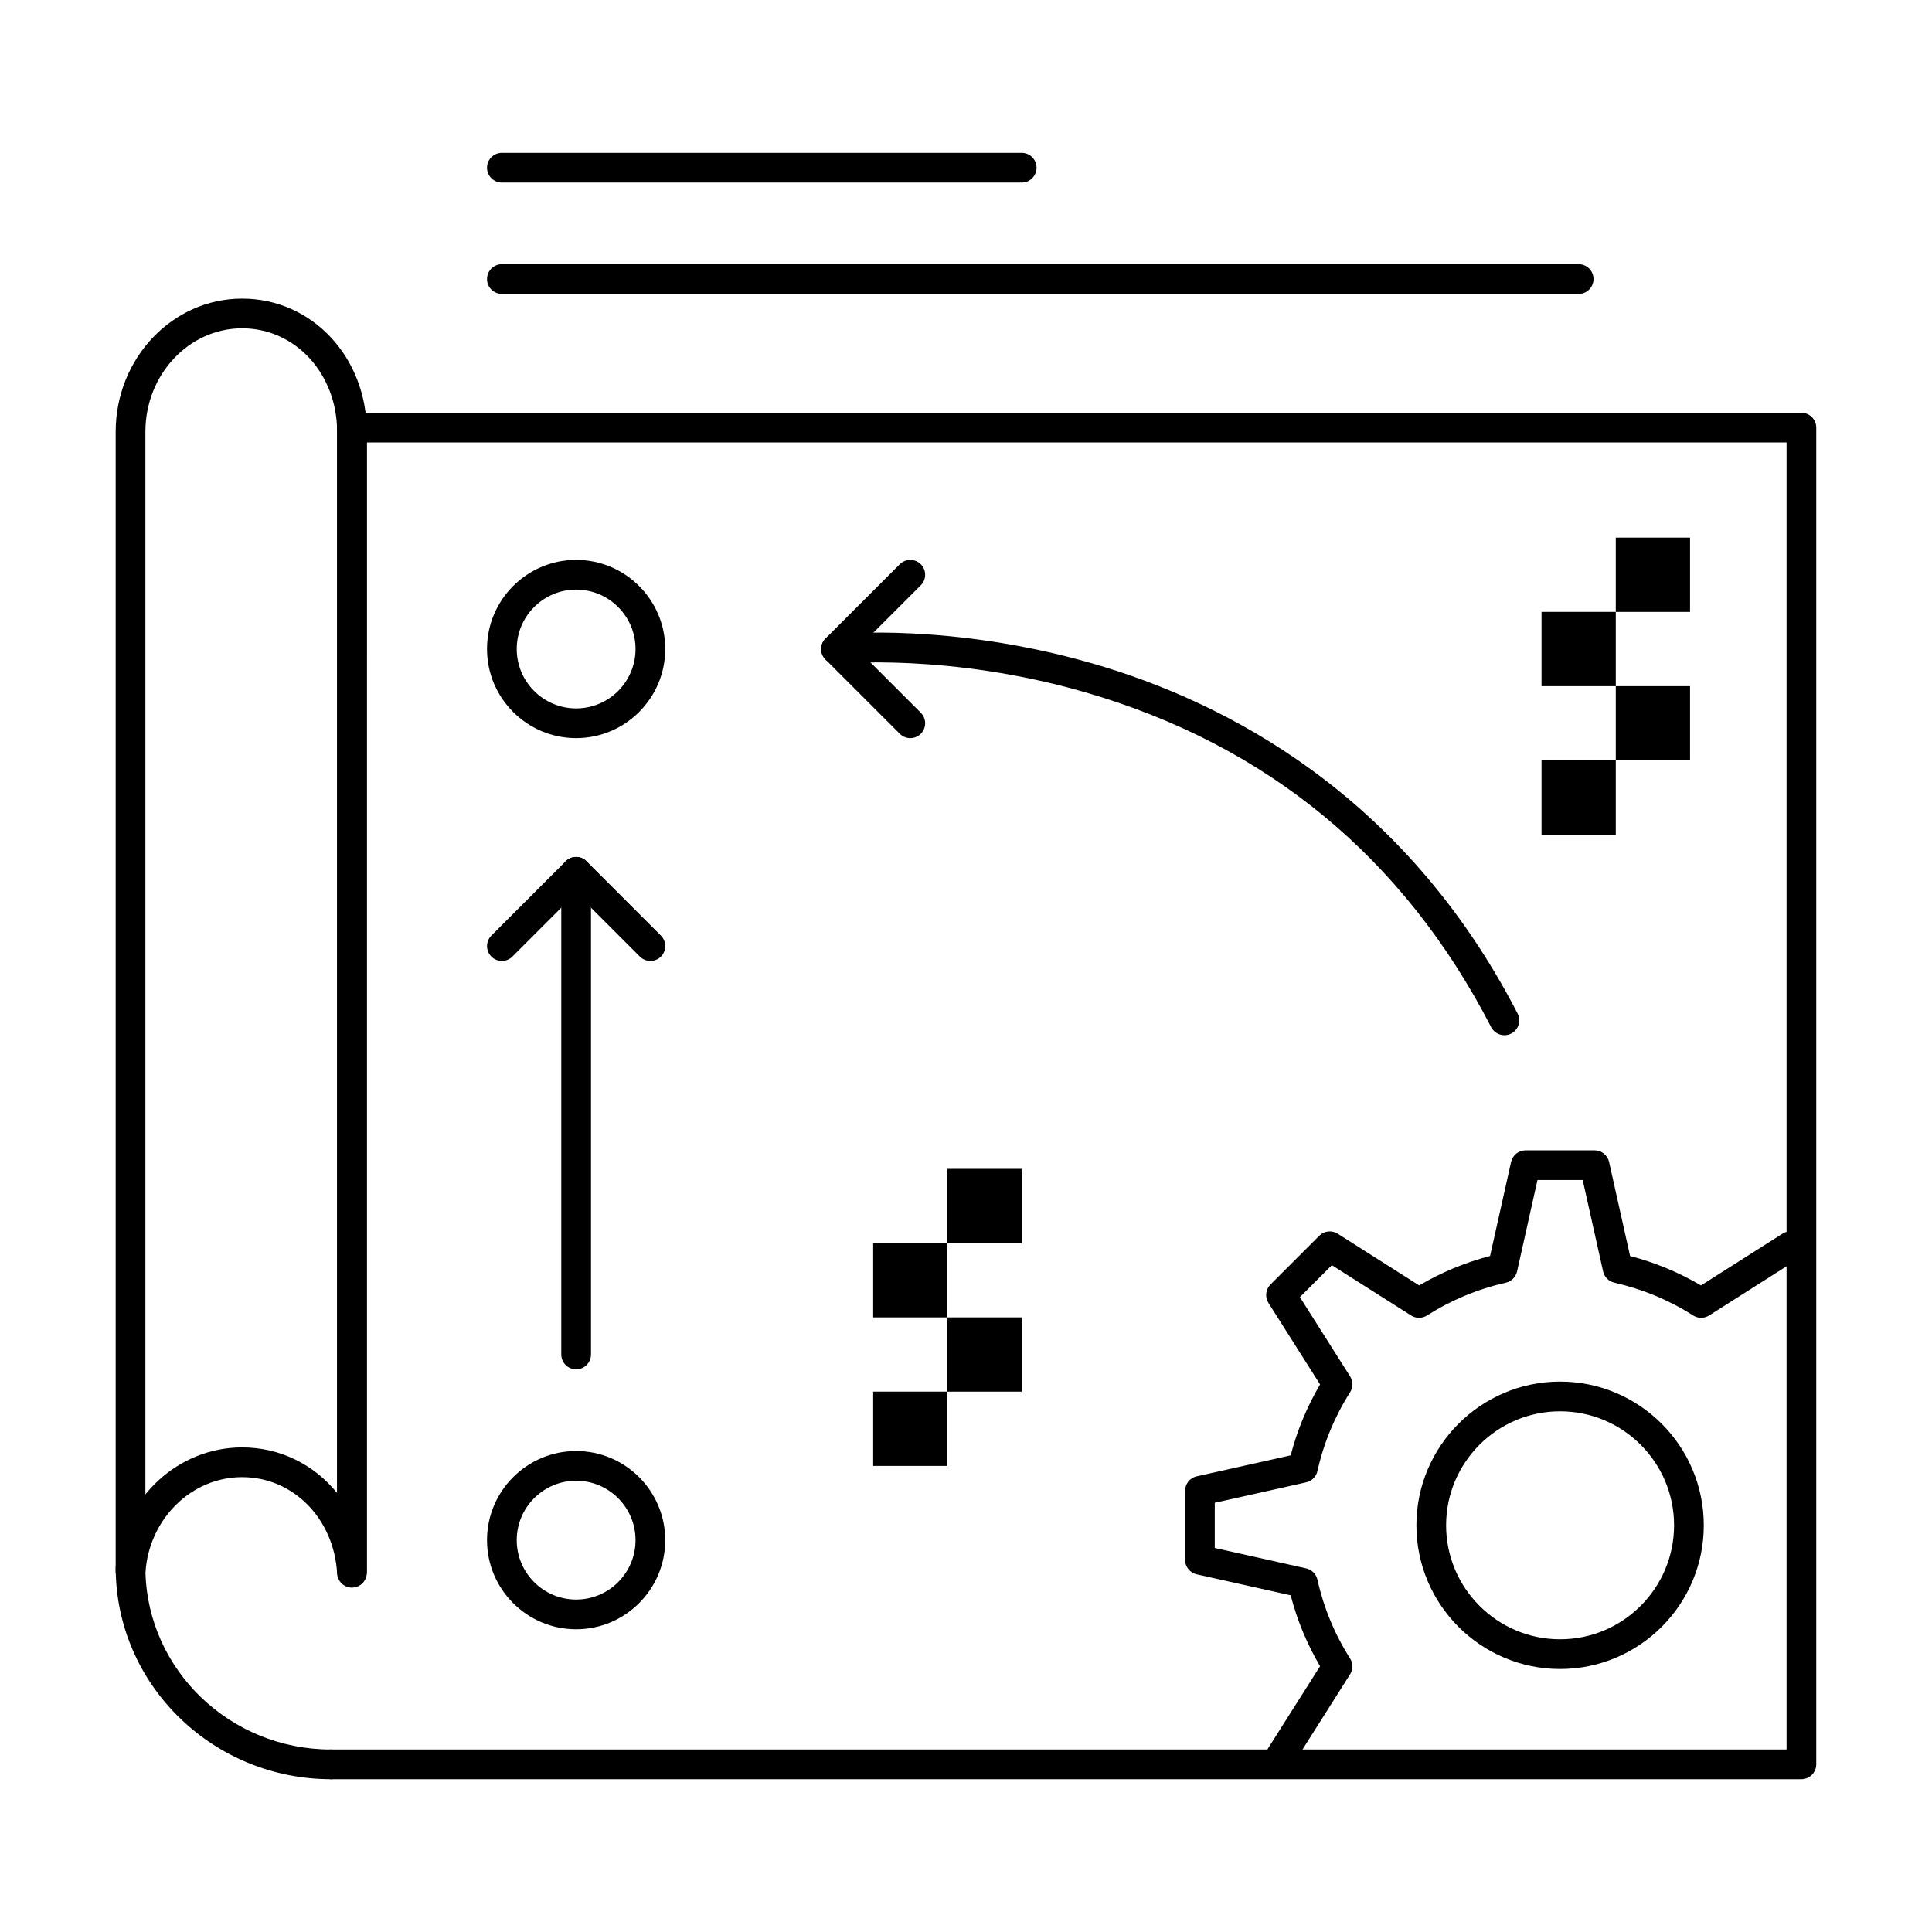 <?xml version="1.0" encoding="UTF-8"?>
<!-- Uploaded to: ICON Repo, www.svgrepo.com, Generator: ICON Repo Mixer Tools -->
<svg fill="#000000" width="800px" height="800px" version="1.1" viewBox="144 144 512 512" xmlns="http://www.w3.org/2000/svg">
 <g>
  <path d="m621.4 615.5h-389.67c-2.172 0-3.938-1.762-3.938-3.938 0-2.172 1.762-3.938 3.938-3.938l385.73 0.004v-346.37h-380.19c-2.172 0-3.938-1.762-3.938-3.938 0-2.172 1.762-3.938 3.938-3.938l384.12 0.004c2.172 0 3.938 1.762 3.938 3.938v354.24c0 2.172-1.762 3.934-3.938 3.934z"/>
  <path d="m231.73 615.5c-30.828 0-56.027-24.152-57.035-54.211-0.023-0.164-0.035-0.332-0.035-0.5v-1.371c0-0.465 0.082-0.914 0.23-1.328 2.148-17.297 16.328-30.512 33.277-30.512 10.148 0 19.133 4.621 25.172 12.086v-283.06c0-2.172 1.762-3.938 3.938-3.938 2.172 0 3.938 1.762 3.938 3.938l-0.004 304.19c0 2.129-1.695 3.875-3.824 3.934-0.039 0.004-0.074 0.004-0.113 0.004-2.082 0-3.812-1.625-3.93-3.715-0.816-14.57-11.641-25.559-25.176-25.559-13.461 0-24.648 11.043-25.617 25.203 0.672 26.012 22.473 46.973 49.18 46.973 2.172 0 3.938 1.762 3.938 3.938 0 2.172-1.766 3.934-3.938 3.934z"/>
  <path d="m237.27 564.32c-2.172 0-3.938-1.762-3.938-3.938l0.004-301.96c0-15.371-11.055-27.414-25.172-27.414-14.137 0.004-25.633 12.301-25.633 27.414v301.96c0 2.172-1.762 3.938-3.938 3.938-2.172 0-3.938-1.762-3.938-3.938v-301.96c0-19.457 15.031-35.285 33.504-35.285 18.527 0 33.043 15.5 33.043 35.285v301.96c0.004 2.172-1.758 3.934-3.934 3.934z"/>
  <path d="m414.76 473.44h-19.68v-19.68h19.68"/>
  <path d="m395.08 493.12h-19.68v-19.68h19.68"/>
  <path d="m414.76 512.8h-19.68v-19.68h19.68"/>
  <path d="m395.08 532.48h-19.68v-19.684h19.68"/>
  <path d="m591.88 306.16h-19.68v-19.68h19.68"/>
  <path d="m572.2 325.84h-19.68v-19.684h19.68"/>
  <path d="m591.88 345.52h-19.68v-19.68h19.68"/>
  <path d="m572.2 365.2h-19.68v-19.68h19.68"/>
  <path d="m557.44 586.3c-20.996 0-38.078-17.082-38.078-38.078 0-21 17.082-38.082 38.078-38.082 21 0 38.082 17.082 38.082 38.082 0 20.996-17.082 38.078-38.082 38.078zm0-68.289c-16.656 0-30.207 13.551-30.207 30.207s13.551 30.207 30.207 30.207 30.207-13.551 30.207-30.207c0.004-16.656-13.551-30.207-30.207-30.207z"/>
  <path d="m483.48 613.2c-0.719 0-1.449-0.199-2.102-0.609-1.836-1.164-2.383-3.594-1.219-5.434l13.672-21.594c-3.465-5.879-6.078-12.18-7.785-18.789l-24.906-5.562c-1.797-0.402-3.078-1.996-3.078-3.84v-18.293c0-1.844 1.277-3.438 3.078-3.84l24.906-5.562c1.699-6.566 4.312-12.863 7.785-18.785l-13.676-21.598c-0.984-1.555-0.758-3.586 0.543-4.887l12.922-12.922c1.301-1.305 3.336-1.531 4.891-0.539l21.59 13.707c5.836-3.445 12.133-6.062 18.785-7.809l5.566-24.914c0.402-1.797 1.996-3.078 3.84-3.078h18.293c1.844 0 3.438 1.277 3.84 3.078l5.562 24.914c6.652 1.742 12.953 4.363 18.789 7.809l21.59-13.707c1.836-1.168 4.269-0.621 5.434 1.215s0.621 4.269-1.215 5.434l-23.664 15.023c-1.289 0.82-2.938 0.816-4.227-0.008-6.356-4.059-13.383-6.981-20.883-8.688-1.48-0.336-2.637-1.496-2.969-2.981l-5.41-24.223h-11.984l-5.41 24.223c-0.332 1.484-1.488 2.644-2.969 2.981-7.504 1.703-14.527 4.625-20.883 8.688-1.289 0.824-2.938 0.824-4.227 0.008l-21.004-13.332-8.465 8.465 13.297 21.004c0.812 1.285 0.812 2.926 0 4.211-4.106 6.488-7.016 13.512-8.652 20.879-0.332 1.488-1.496 2.652-2.984 2.988l-24.223 5.41v11.984l24.223 5.41c1.488 0.332 2.652 1.496 2.984 2.988 1.652 7.426 4.559 14.449 8.645 20.871 0.82 1.285 0.82 2.93 0.004 4.219l-14.984 23.664c-0.742 1.172-2.016 1.82-3.32 1.82z"/>
  <path d="m296.68 575.77c-13.023 0-23.617-10.594-23.617-23.617 0-13.02 10.594-23.617 23.617-23.617 13.023 0 23.617 10.594 23.617 23.617-0.004 13.023-10.598 23.617-23.617 23.617zm0-39.359c-8.68 0-15.742 7.062-15.742 15.742s7.062 15.742 15.742 15.742c8.68 0 15.742-7.062 15.742-15.742s-7.062-15.742-15.742-15.742z"/>
  <path d="m296.68 339.61c-13.023 0-23.617-10.594-23.617-23.617 0-13.023 10.594-23.617 23.617-23.617 13.023 0 23.617 10.594 23.617 23.617-0.004 13.023-10.598 23.617-23.617 23.617zm0-39.359c-8.68 0-15.742 7.062-15.742 15.742 0 8.68 7.062 15.742 15.742 15.742 8.68 0 15.742-7.062 15.742-15.742 0-8.68-7.062-15.742-15.742-15.742z"/>
  <path d="m296.68 506.89c-2.172 0-3.938-1.762-3.938-3.938v-127.92c0-2.172 1.762-3.938 3.938-3.938 2.172 0 3.938 1.762 3.938 3.938v127.92c-0.004 2.176-1.766 3.938-3.938 3.938z"/>
  <path d="m316.36 398.66c-1.008 0-2.016-0.383-2.785-1.152l-16.895-16.898-16.895 16.898c-1.539 1.535-4.031 1.535-5.566 0-1.535-1.539-1.535-4.031 0-5.566l19.68-19.68c1.539-1.535 4.031-1.535 5.566 0l19.68 19.68c1.535 1.539 1.535 4.031 0 5.566-0.773 0.766-1.777 1.152-2.785 1.152z"/>
  <path d="m385.24 339.61c-1.008 0-2.016-0.383-2.785-1.152l-19.68-19.68c-1.535-1.539-1.535-4.031 0-5.566l19.68-19.68c1.539-1.535 4.031-1.535 5.566 0 1.535 1.539 1.535 4.031 0 5.566l-16.898 16.895 16.898 16.895c1.535 1.539 1.535 4.031 0 5.566-0.766 0.773-1.773 1.156-2.781 1.156z"/>
  <path d="m542.68 418.34c-1.426 0-2.801-0.777-3.504-2.133-23.152-44.91-59.344-74.766-107.56-88.738-35.992-10.43-65.371-7.582-65.66-7.551-2.168 0.223-4.094-1.352-4.316-3.516-0.223-2.164 1.352-4.094 3.516-4.316 1.258-0.129 31.203-3.027 68.656 7.824 34.633 10.035 82.242 34.262 112.37 92.688 0.996 1.934 0.238 4.305-1.695 5.305-0.582 0.297-1.199 0.438-1.805 0.438z"/>
  <path d="m414.76 192.38h-137.76c-2.172 0-3.938-1.762-3.938-3.938 0-2.172 1.762-3.938 3.938-3.938h137.76c2.172 0 3.938 1.762 3.938 3.938-0.004 2.176-1.766 3.938-3.941 3.938z"/>
  <path d="m562.36 221.89h-285.36c-2.172 0-3.938-1.762-3.938-3.938 0-2.172 1.762-3.938 3.938-3.938h285.36c2.172 0 3.938 1.762 3.938 3.938s-1.766 3.938-3.938 3.938z"/>
 </g>
</svg>